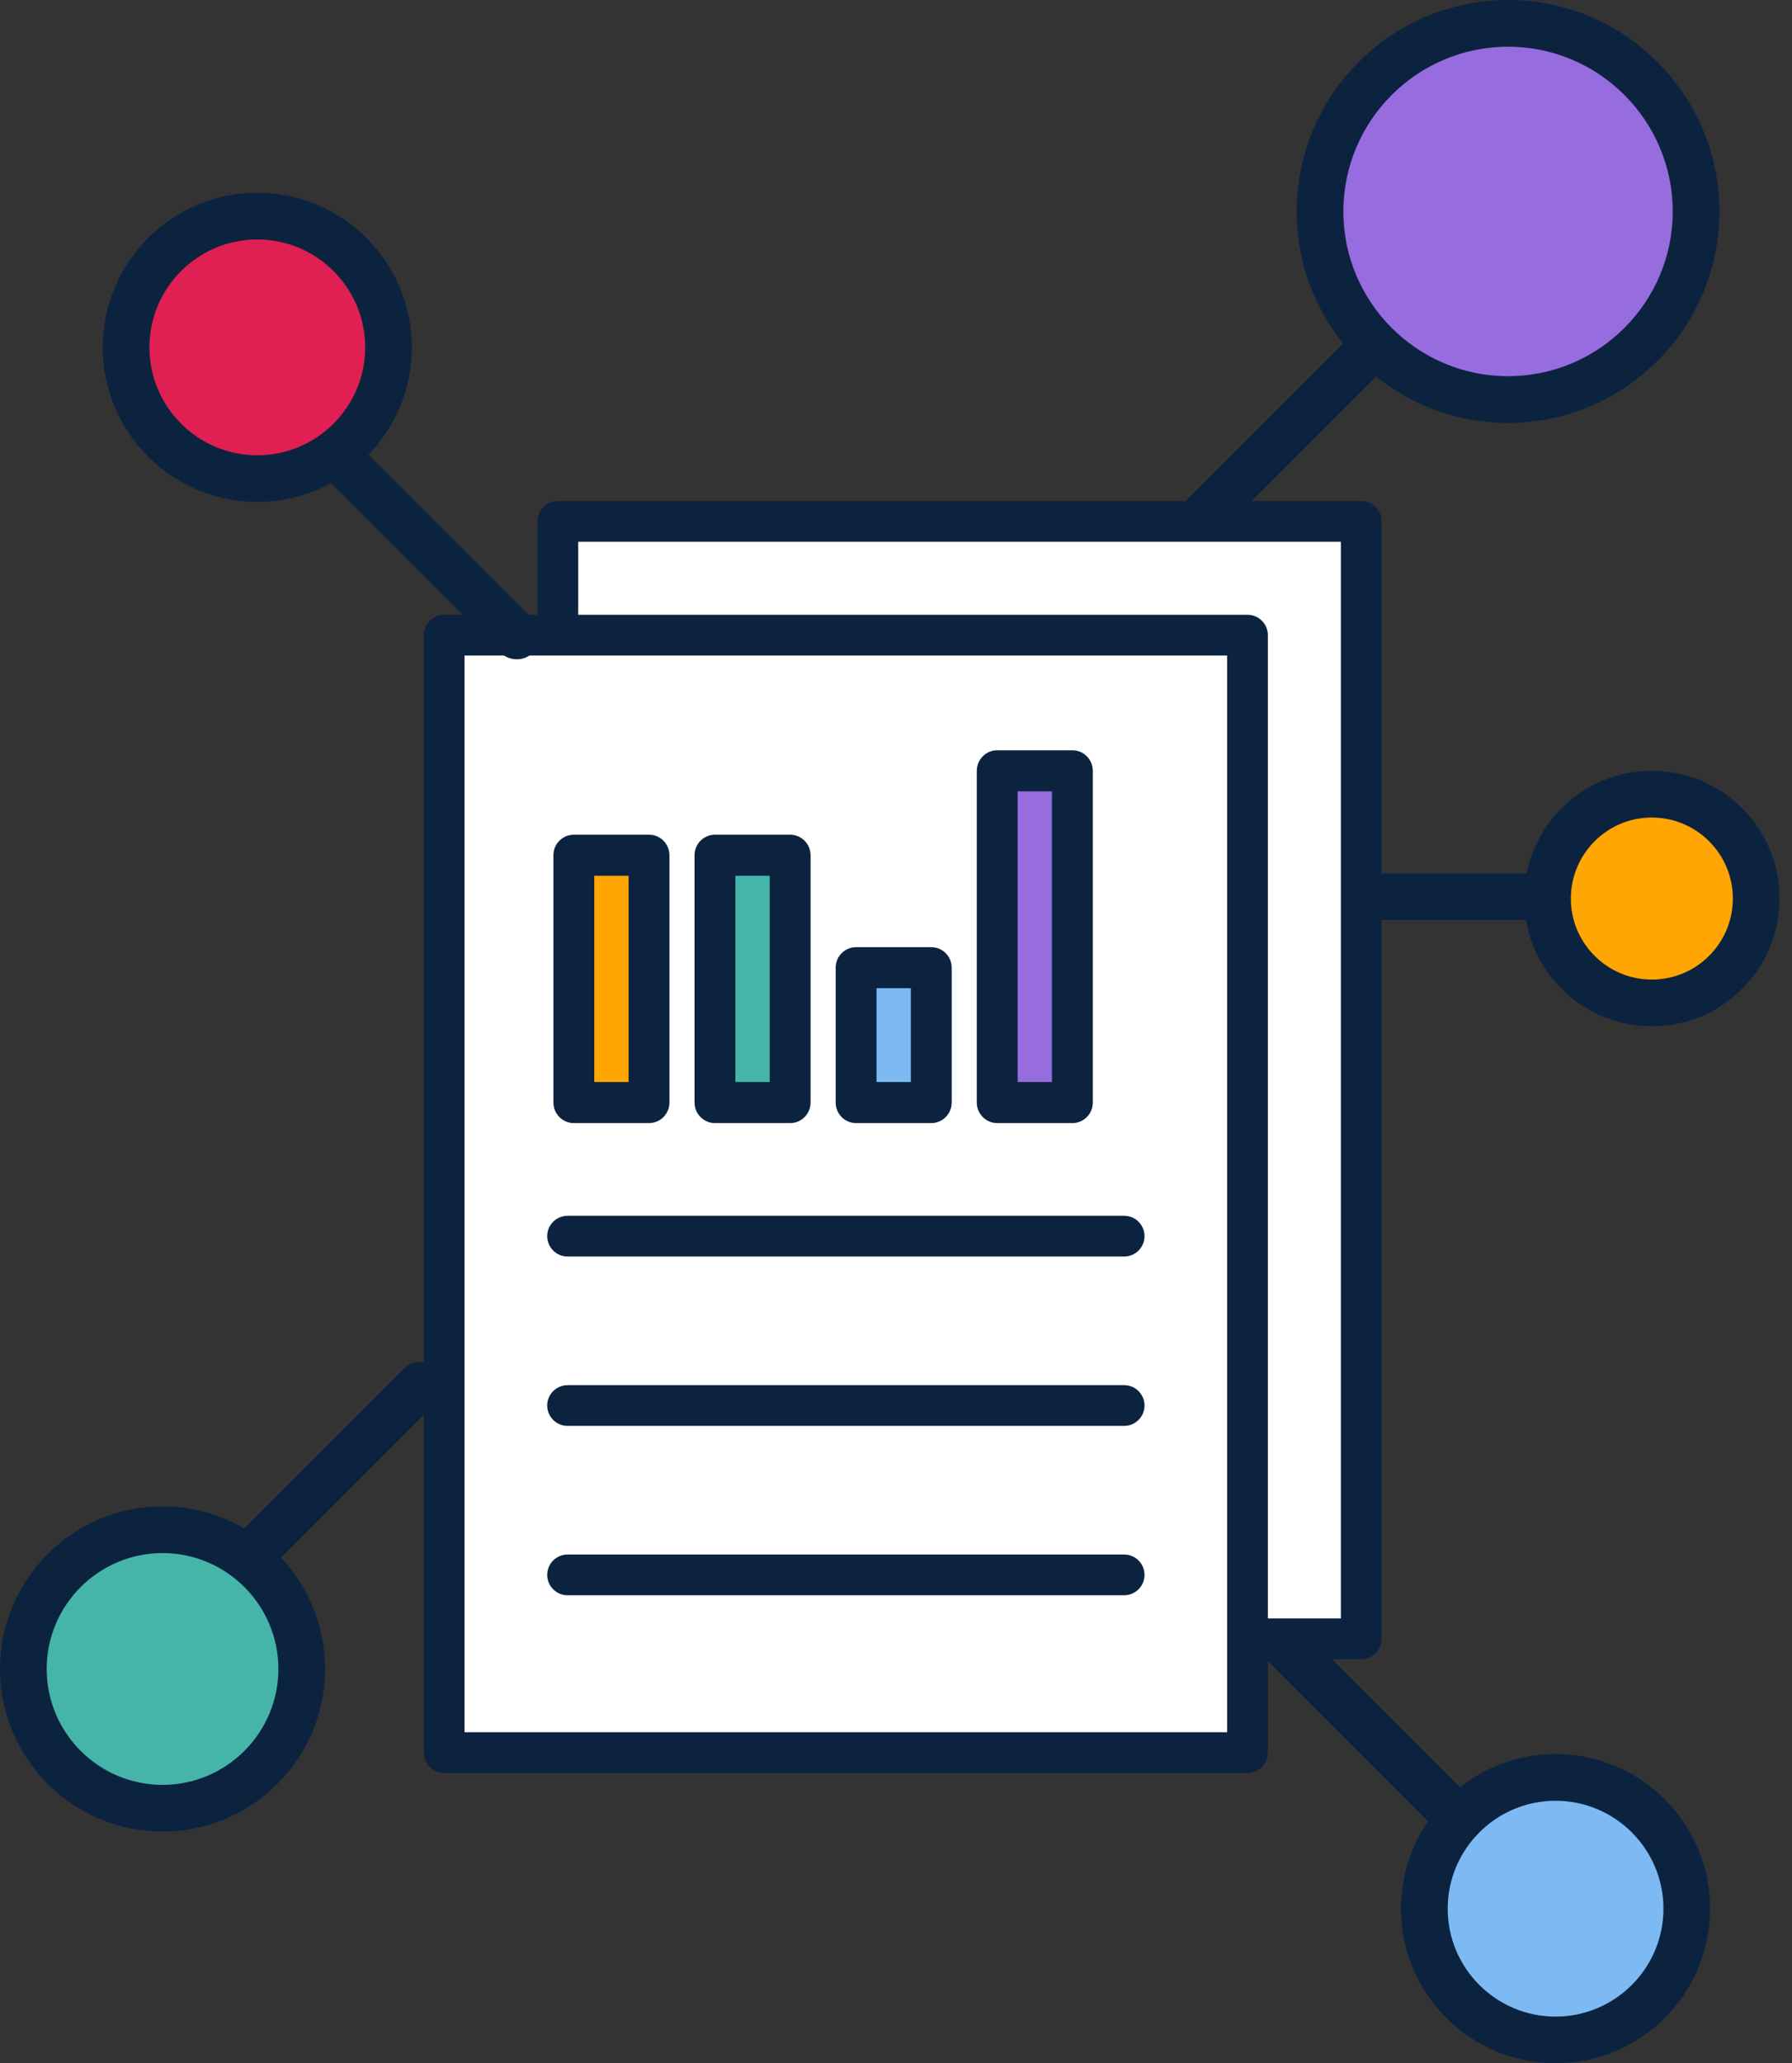 <svg width="106" height="122" viewBox="0 0 106 122" fill="none" xmlns="http://www.w3.org/2000/svg">
<rect x="0" y="0" width="106" height="122" fill="#333333" stroke="none"/>
<path d="M69.748 33.34C69.394 33.34 69.04 33.205 68.772 32.934C68.234 32.397 68.234 31.522 68.772 30.981L86.103 13.651C86.641 13.113 87.515 13.113 88.056 13.651C88.597 14.189 88.594 15.063 88.056 15.604L70.726 32.934C70.455 33.205 70.102 33.34 69.751 33.34H69.748Z" fill="#0C2340"/>
<path d="M89.204 23.625C95.347 23.625 100.326 18.646 100.326 12.503C100.326 6.361 95.347 1.381 89.204 1.381C83.062 1.381 78.082 6.361 78.082 12.503C78.082 18.646 83.062 23.625 89.204 23.625Z" fill="#976CDE"/>
<path d="M89.204 25.006C82.311 25.006 76.701 19.396 76.701 12.503C76.701 5.61 82.311 0 89.204 0C96.097 0 101.707 5.61 101.707 12.503C101.707 19.396 96.097 25.006 89.204 25.006ZM89.204 2.762C83.833 2.762 79.463 7.132 79.463 12.503C79.463 17.874 83.833 22.244 89.204 22.244C94.575 22.244 98.945 17.874 98.945 12.503C98.945 7.132 94.575 2.762 89.204 2.762Z" fill="#0C2340"/>
<path d="M92.014 120.622C96.301 120.622 99.776 117.147 99.776 112.86C99.776 108.573 96.301 105.098 92.014 105.098C87.728 105.098 84.253 108.573 84.253 112.86C84.253 117.147 87.728 120.622 92.014 120.622Z" fill="#7DBAF3"/>
<path d="M86.318 108.974C85.964 108.974 85.611 108.838 85.343 108.568L68.013 91.238C67.475 90.7 67.475 89.825 68.013 89.284C68.551 88.743 69.425 88.746 69.966 89.284L87.296 106.615C87.834 107.152 87.834 108.027 87.296 108.568C87.026 108.838 86.672 108.974 86.321 108.974H86.318Z" fill="#0C2340"/>
<path d="M92.014 122C86.974 122 82.872 117.9 82.872 112.857C82.872 107.814 86.971 103.715 92.014 103.715C97.058 103.715 101.157 107.814 101.157 112.857C101.157 117.9 97.058 122 92.014 122ZM92.014 106.479C88.496 106.479 85.634 109.342 85.634 112.86C85.634 116.379 88.496 119.241 92.014 119.241C95.533 119.241 98.395 116.379 98.395 112.86C98.395 109.342 95.533 106.479 92.014 106.479Z" fill="#0C2340"/>
<path d="M80.517 30.831H32.998V96.905H80.517V30.831Z" fill="white"/>
<path d="M80.52 98.109H32.998C32.333 98.109 31.794 97.57 31.794 96.905V30.831C31.794 30.166 32.333 29.627 32.998 29.627H80.52C81.185 29.627 81.725 30.166 81.725 30.831V96.905C81.725 97.57 81.185 98.109 80.52 98.109ZM34.205 95.7H79.316V32.036H34.203V95.7H34.205Z" fill="#0C2340"/>
<path d="M73.792 37.556H26.273V103.63H73.792V37.556Z" fill="white"/>
<path d="M55.086 57.221H50.64V65.194H55.086V57.221Z" fill="#7DBAF3"/>
<path d="M63.434 45.579H58.988V65.192H63.434V45.579Z" fill="#976CDE"/>
<path d="M38.39 50.57H33.944V65.194H38.39V50.57Z" fill="#FFA602"/>
<path d="M46.737 50.57H42.291V65.194H46.737V50.57Z" fill="#45B5AA"/>
<path d="M38.39 66.408H33.944C33.277 66.408 32.735 65.864 32.735 65.194V50.57C32.735 49.9 33.277 49.356 33.944 49.356H38.39C39.057 49.356 39.598 49.9 39.598 50.57V65.194C39.598 65.864 39.057 66.408 38.39 66.408ZM35.152 63.98H37.181V51.784H35.152V63.98Z" fill="#0C2340"/>
<path d="M46.738 66.408H42.292C41.625 66.408 41.083 65.864 41.083 65.194V50.57C41.083 49.9 41.625 49.356 42.292 49.356H46.738C47.405 49.356 47.946 49.9 47.946 50.57V65.194C47.946 65.864 47.405 66.408 46.738 66.408ZM43.5 63.98H45.529V51.784H43.5V63.98Z" fill="#0C2340"/>
<path d="M55.086 66.408H50.64C49.973 66.408 49.431 65.864 49.431 65.194V57.22C49.431 56.55 49.973 56.006 50.64 56.006H55.086C55.753 56.006 56.294 56.55 56.294 57.22V65.194C56.294 65.864 55.753 66.408 55.086 66.408ZM51.848 63.979H53.877V58.434H51.848V63.979Z" fill="#0C2340"/>
<path d="M63.434 66.408H58.988C58.321 66.408 57.779 65.864 57.779 65.194V45.579C57.779 44.908 58.321 44.364 58.988 44.364H63.434C64.101 44.364 64.642 44.908 64.642 45.579V65.194C64.642 65.864 64.101 66.408 63.434 66.408ZM60.196 63.979H62.225V46.793H60.196V63.979Z" fill="#0C2340"/>
<path d="M73.795 37.556H66.495V103.63H73.795V37.556Z" fill="white"/>
<path d="M73.793 104.837H26.273C25.608 104.837 25.069 104.297 25.069 103.632V37.556C25.069 36.891 25.608 36.352 26.273 36.352H73.793C74.457 36.352 74.997 36.891 74.997 37.556V103.632C74.997 104.297 74.457 104.837 73.793 104.837ZM27.477 102.428H72.588V38.761H27.477V102.425V102.428Z" fill="#0C2340"/>
<path d="M66.495 74.298H33.573C32.908 74.298 32.368 73.758 32.368 73.093C32.368 72.428 32.908 71.889 33.573 71.889H66.495C67.16 71.889 67.7 72.428 67.7 73.093C67.7 73.758 67.16 74.298 66.495 74.298Z" fill="#0C2340"/>
<path d="M66.495 84.312H33.573C32.908 84.312 32.368 83.773 32.368 83.108C32.368 82.443 32.908 81.904 33.573 81.904H66.495C67.16 81.904 67.7 82.443 67.7 83.108C67.7 83.773 67.16 84.312 66.495 84.312Z" fill="#0C2340"/>
<path d="M66.495 94.327H33.573C32.908 94.327 32.368 93.788 32.368 93.123C32.368 92.458 32.908 91.918 33.573 91.918H66.495C67.16 91.918 67.7 92.458 67.7 93.123C67.7 93.788 67.16 94.327 66.495 94.327Z" fill="#0C2340"/>
<path d="M30.568 38.984C30.214 38.984 29.86 38.849 29.593 38.578L18.986 27.971C18.448 27.433 18.448 26.559 18.986 26.018C19.524 25.477 20.398 25.48 20.939 26.018L31.546 36.625C32.084 37.163 32.084 38.037 31.546 38.578C31.276 38.849 30.922 38.984 30.571 38.984H30.568Z" fill="#0C2340"/>
<path d="M94.807 54.406H81.904C81.142 54.406 80.523 53.787 80.523 53.025C80.523 52.262 81.142 51.644 81.904 51.644H94.807C95.569 51.644 96.188 52.262 96.188 53.025C96.188 53.787 95.569 54.406 94.807 54.406Z" fill="#0C2340"/>
<path d="M15.22 28.299C19.507 28.299 22.982 24.824 22.982 20.538C22.982 16.251 19.507 12.776 15.22 12.776C10.933 12.776 7.458 16.251 7.458 20.538C7.458 24.824 10.933 28.299 15.22 28.299Z" fill="#E01F52"/>
<path d="M15.22 29.68C10.18 29.68 6.077 25.581 6.077 20.538C6.077 15.494 10.177 11.395 15.22 11.395C20.263 11.395 24.363 15.494 24.363 20.538C24.363 25.581 20.263 29.68 15.22 29.68ZM15.22 14.159C11.701 14.159 8.839 17.022 8.839 20.54C8.839 24.059 11.701 26.921 15.22 26.921C18.738 26.921 21.601 24.059 21.601 20.54C21.601 17.022 18.738 14.159 15.22 14.159Z" fill="#0C2340"/>
<path d="M97.71 59.302C101.118 59.302 103.881 56.539 103.881 53.131C103.881 49.723 101.118 46.96 97.71 46.96C94.302 46.96 91.539 49.723 91.539 53.131C91.539 56.539 94.302 59.302 97.71 59.302Z" fill="#FFA602"/>
<path d="M97.71 60.683C95.693 60.683 93.797 59.898 92.371 58.471C90.944 57.044 90.158 55.148 90.158 53.131C90.158 51.114 90.944 49.219 92.371 47.792C93.797 46.365 95.693 45.579 97.71 45.579C99.727 45.579 101.622 46.365 103.049 47.792C104.476 49.219 105.262 51.114 105.262 53.131C105.262 55.148 104.476 57.044 103.049 58.471C101.622 59.898 99.727 60.683 97.71 60.683ZM97.71 48.341C96.43 48.341 95.227 48.839 94.324 49.745C93.418 50.648 92.92 51.854 92.92 53.131C92.92 54.408 93.418 55.614 94.324 56.517C95.227 57.421 96.433 57.921 97.71 57.921C98.987 57.921 100.193 57.423 101.096 56.517C101.999 55.614 102.5 54.408 102.5 53.131C102.5 51.854 102.002 50.648 101.096 49.745C100.193 48.842 98.987 48.341 97.71 48.341Z" fill="#0C2340"/>
<path d="M11.085 97.072C10.731 97.072 10.377 96.936 10.109 96.666C9.571 96.128 9.571 95.254 10.109 94.713L23.895 80.927C24.433 80.389 25.308 80.389 25.849 80.927C26.39 81.465 26.387 82.339 25.849 82.88L12.063 96.666C11.792 96.936 11.438 97.072 11.088 97.072H11.085Z" fill="#0C2340"/>
<path d="M9.615 106.919C14.162 106.919 17.848 103.233 17.848 98.686C17.848 94.138 14.162 90.452 9.615 90.452C5.067 90.452 1.381 94.138 1.381 98.686C1.381 103.233 5.067 106.919 9.615 106.919Z" fill="#45B5AA"/>
<path d="M9.615 108.3C4.312 108.3 0 103.988 0 98.686C0 93.384 4.312 89.071 9.615 89.071C14.917 89.071 19.229 93.384 19.229 98.686C19.229 103.988 14.917 108.3 9.615 108.3ZM9.615 91.833C5.837 91.833 2.762 94.909 2.762 98.686C2.762 102.463 5.837 105.539 9.615 105.539C13.392 105.539 16.467 102.463 16.467 98.686C16.467 94.909 13.392 91.833 9.615 91.833Z" fill="#0C2340"/>
</svg>
